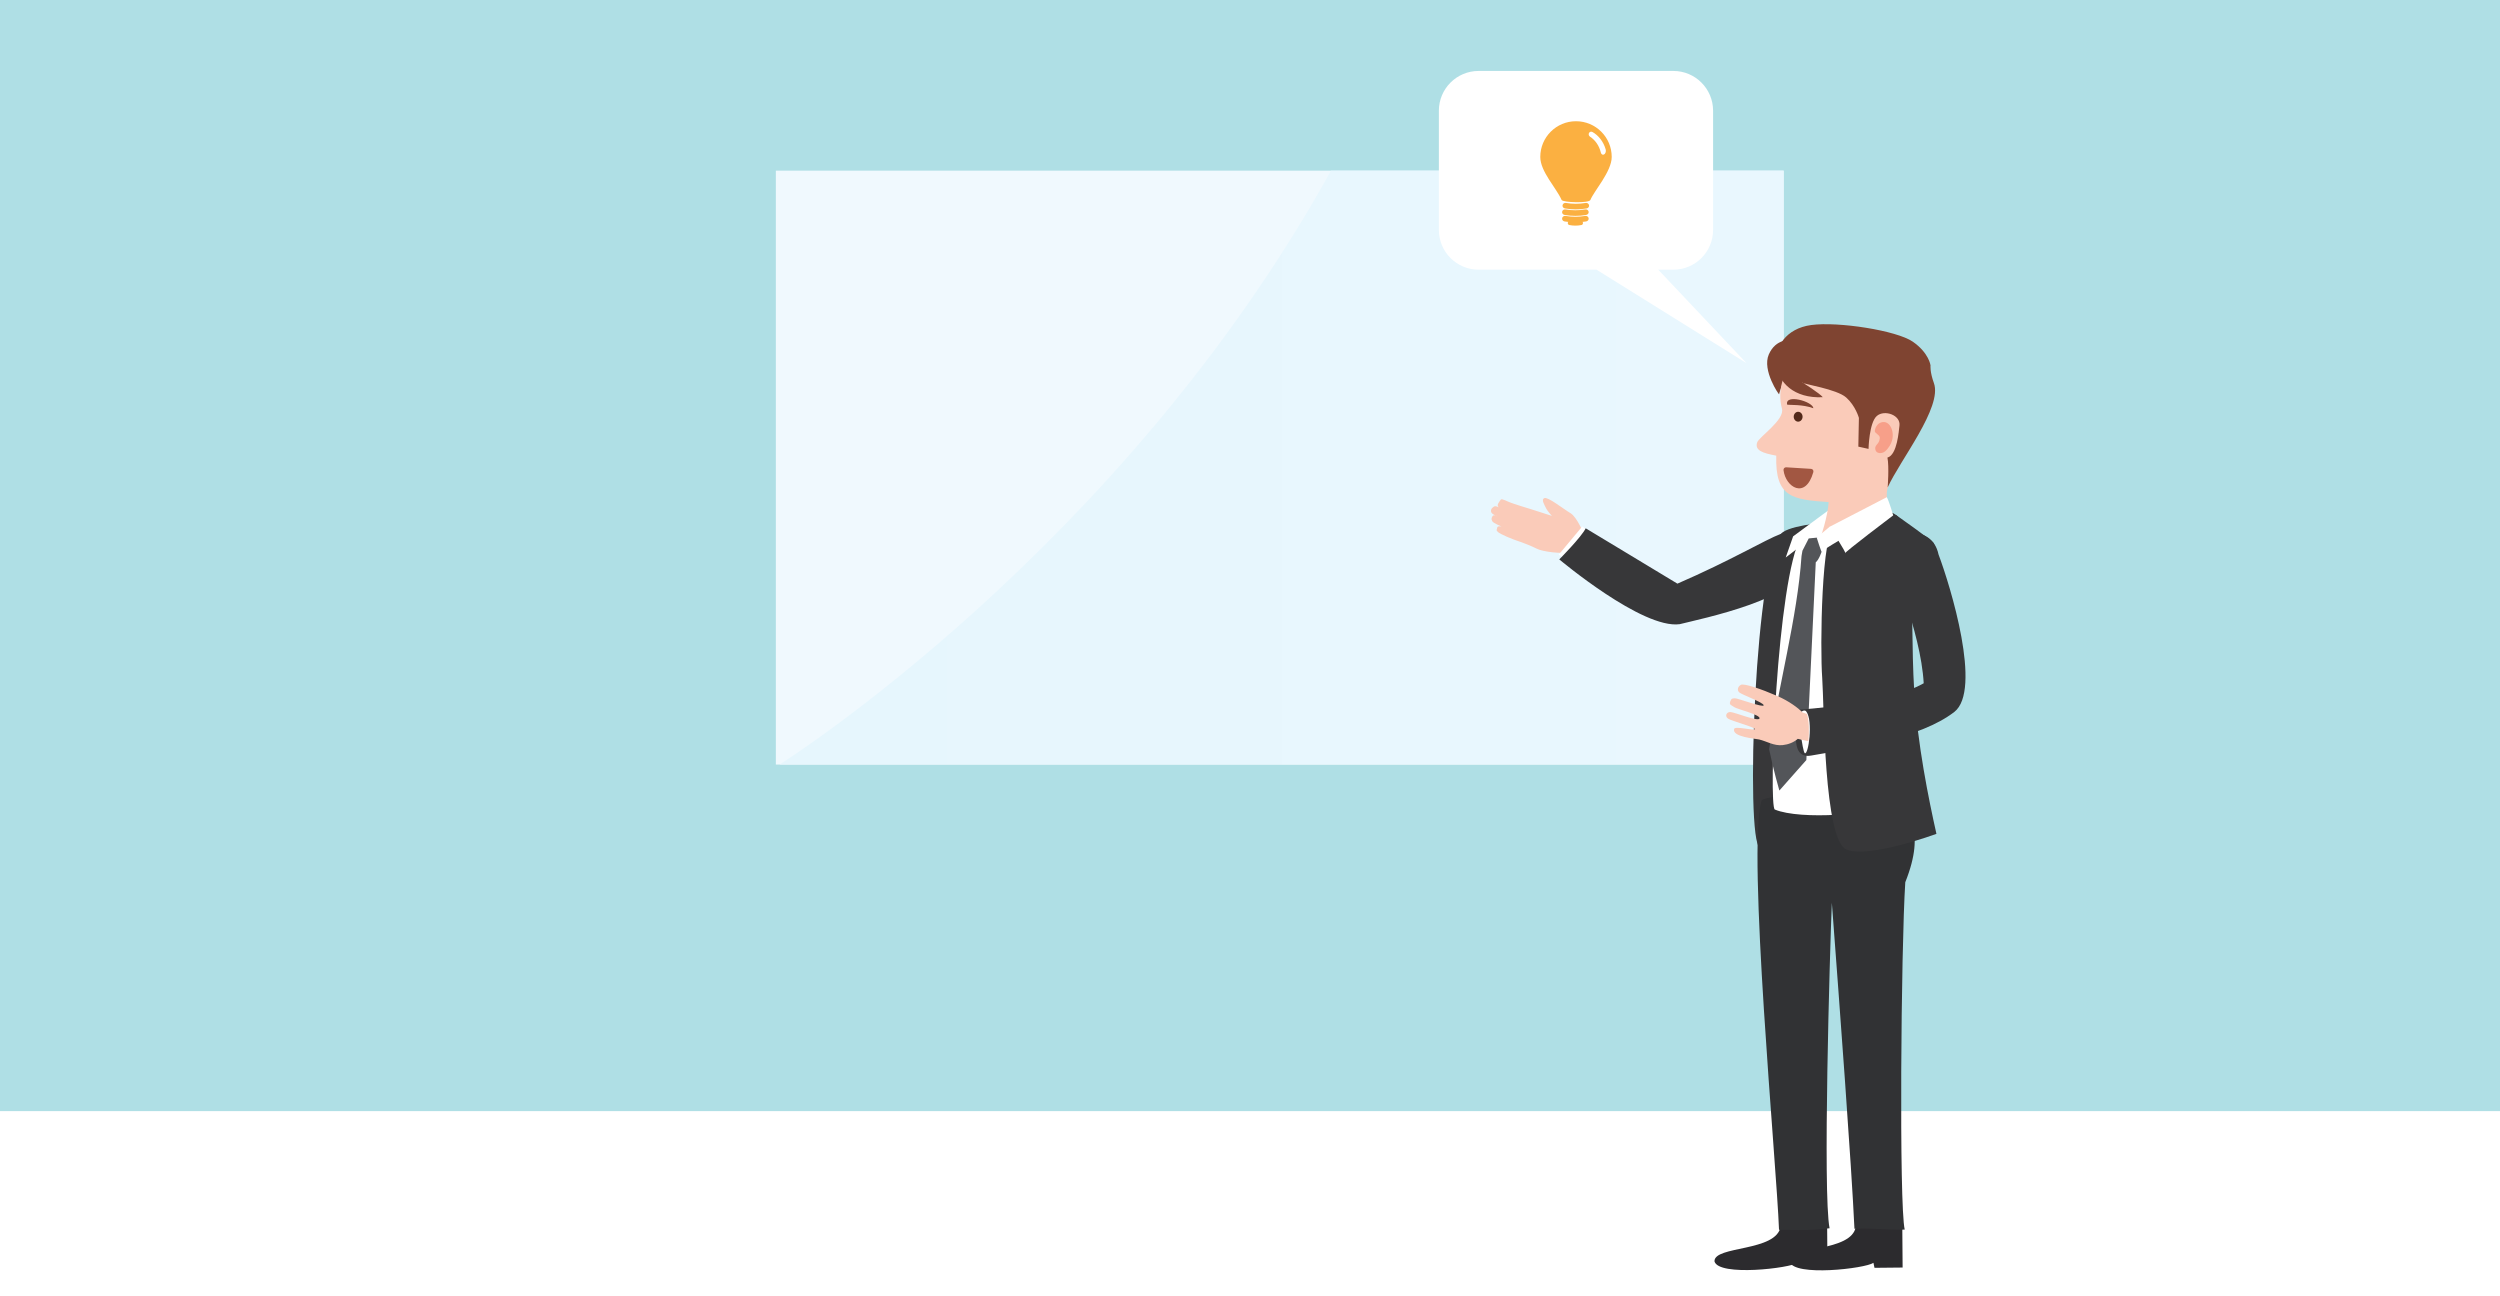 <?xml version="1.0" encoding="utf-8"?>
<!-- Generator: Adobe Illustrator 13.0.0, SVG Export Plug-In . SVG Version: 6.00 Build 14948)  -->
<!DOCTYPE svg PUBLIC "-//W3C//DTD SVG 1.1//EN" "http://www.w3.org/Graphics/SVG/1.1/DTD/svg11.dtd">
<svg version="1.1" id="Layer_1" xmlns="http://www.w3.org/2000/svg" xmlns:xlink="http://www.w3.org/1999/xlink" x="0px" y="0px"
	 width="270px" height="140px" viewBox="0 0 270 140" enable-background="new 0 0 270 140" xml:space="preserve">
<rect fill="#FFFFFF" width="270" height="140"/>
<rect fill="#AFDFE5" width="270" height="120"/>
<g>
	<rect x="136.828" y="70.604" fill-rule="evenodd" clip-rule="evenodd" fill="#181211" width="46.103" height="0.485"/>
	<rect x="83.79" y="18.431" fill-rule="evenodd" clip-rule="evenodd" fill="#F0F9FE" width="108.846" height="64.141"/>
	<linearGradient id="SVGID_1_" gradientUnits="userSpaceOnUse" x1="84.189" y1="50.502" x2="192.636" y2="50.502">
		<stop  offset="0" style="stop-color:#E6F6FD"/>
		<stop  offset="1" style="stop-color:#E9F7FE"/>
	</linearGradient>
	<path fill="url(#SVGID_1_)" d="M192.636,82.572H84.189c0,0,36.895-23.171,59.559-64.141c14.786,0,48.888,0,48.888,0V82.572z"/>
	<path fill-rule="evenodd" clip-rule="evenodd" fill="#2C2B2E" d="M205.444,131.986c-0.009,0.193,0.039,4.908,0.039,4.908
		l-3.038,0.031l-0.113-0.541c-0.879,0.621-8.6,1.525-9.052-0.129c-0.061-1.721,6.742-1.002,7.149-3.791
		C200.449,132.359,205.444,131.986,205.444,131.986"/>
	<path fill-rule="evenodd" clip-rule="evenodd" fill="#FACBB9" d="M171.223,58.059c-0.172-0.425-0.896-2.216-1.619-2.643
		c-0.727-0.425-2.431-1.789-2.813-1.619c-0.384,0.169,0.043,0.768,0.171,1.065c0.127,0.299,0.639,0.853,0.639,0.853l-2.259-0.724
		c0,0-1.917-0.577-2.302-0.747c-0.383-0.171-0.682-0.298-0.809-0.32c-0.13-0.021-0.15,0.021-0.385,0.384
		c-0.233,0.362,0.064,0.513,0.064,0.513s-0.383-0.257-0.598-0.087c-0.212,0.171-0.318,0.255-0.277,0.532
		c0.044,0.279,0.683,0.491,0.683,0.491s-0.405-0.235-0.532,0c-0.129,0.234-0.129,0.319-0.021,0.533
		c0.105,0.212,1.002,0.574,1.002,0.574s-0.448-0.105-0.469,0.129c-0.021,0.233-0.17,0.233,0.086,0.469
		c0.254,0.233,1.532,0.768,2.065,0.938c0.533,0.169,1.577,0.575,2.152,0.873c0.575,0.299,2.687,0.597,3.793,0.34
		C170.9,59.359,171.223,58.059,171.223,58.059"/>
	<path fill-rule="evenodd" clip-rule="evenodd" fill="#FFFFFF" d="M172.08,57.84c-0.154-0.153-0.859-0.716-0.859-0.716l-0.338-0.267
		l-2.545,3.052l1.139,0.816L172.08,57.84z"/>
	<path fill-rule="evenodd" clip-rule="evenodd" fill="#373739" d="M171.255,57.056c-0.436,0.921-2.852,3.359-2.852,3.359
		s8.969,7.55,13.002,6.996c2.071-0.524,13.911-2.949,12.622-6.369c-0.283-1.358,0.283-4.127-1.73-3.37
		c-1.641,0.613-5.344,2.853-11.137,5.362C181.16,63.035,171.242,57.044,171.255,57.056"/>
	<path fill-rule="evenodd" clip-rule="evenodd" fill="#373739" d="M198.139,89.603c0,0-5.582,2.85-8.086,1.91
		c-1.581-0.592-0.529-32.049,2.508-34.051c1.35-0.888,5.555-1.105,5.555-1.105C200.08,68.084,196.058,79.74,198.139,89.603"/>
	<path fill-rule="evenodd" clip-rule="evenodd" fill="#2C2B2E" d="M197.327,131.957c-0.009,0.195,0.04,4.91,0.04,4.91l-3.037,0.031
		l-0.115-0.543c-0.879,0.621-8.6,1.527-9.051-0.127c-0.062-1.721,6.74-1.002,7.148-3.793
		C192.33,132.332,197.327,131.957,197.327,131.957"/>
	<path fill-rule="evenodd" clip-rule="evenodd" fill="#313234" d="M205.026,85.984c0.802,1.85,3.068,3.473,0.744,9.297
		c-0.462,7.137-0.682,34.928-0.06,37.518c-1.971,0.045-2.966-0.166-5.43-0.094c-0.316-6.857-1.596-23.973-2.44-35.203
		c-0.224,5.436-0.989,31.379-0.247,35.15c-2.732,0.314-3.692,0.146-5.46,0.168c-0.255-7.053-3.462-40.85-1.896-46.336
		C190.469,85.679,202.396,85.357,205.026,85.984"/>
	<path fill-rule="evenodd" clip-rule="evenodd" fill="#FFFFFF" d="M198.679,56.452c2.892,0.632,3.536,0.356,4.401,1.18
		c0.865,0.821,2.568,13.316,0.729,19.729c-1.837,6.41,1.058,8.521-0.043,9.551c-1.101,1.031-9.306,1.686-12.085,0.518
		c-0.706-0.299,0.219-24.92,2.848-29.503C195.353,56.495,196.965,56.077,198.679,56.452"/>
	<path fill-rule="evenodd" clip-rule="evenodd" fill="#FFFFFF" d="M199.169,53.86c0.255,0.481,0.603,1.019,0.449,1.142l-6.76,5.21
		l0.8-2.287L199.169,53.86z"/>
	<path fill-rule="evenodd" clip-rule="evenodd" fill="#535559" d="M194.564,60.056c-0.443,6.623-2.541,14.215-3.5,20.859
		c0.463,2.252,1.107,4.463,1.107,4.463l2.916-3.297l1.015-21.354c0.32-0.231,0.665-1.167,0.665-1.272
		c0-0.104,0.028-1.458,0.028-1.458l-1.453,0.155l-0.679,1.327L194.564,60.056z"/>
	<path fill-rule="evenodd" clip-rule="evenodd" fill="#7F4431" d="M194,36.671c-0.661,0.016-2.207-0.126-2.967,1.605
		c-0.76,1.73,1.125,4.417,1.111,4.304c-0.016-0.111,0.941-2.784,1.125-3.151C193.453,39.062,194,36.671,194,36.671"/>
	<path fill-rule="evenodd" clip-rule="evenodd" fill="#FACBB9" d="M199.354,36.325c-4.351-0.313-7.938,3.951-6.903,7.815
		c0.322,1.205-2.488,3.054-2.678,3.643c-0.277,0.865,0.593,1.154,2.064,1.428c-0.136,4.518,1.761,4.749,5.655,5.015
		c-0.073,1.519-0.89,3.907-0.89,3.907l7.795-1.228c0.055-1.107-1.025-2.936-0.463-4.407
		C206.458,45.903,211.525,37.541,199.354,36.325"/>
	<path fill-rule="evenodd" clip-rule="evenodd" fill="#F79F89" d="M202.947,45.722c1.07-0.625,1.801,0.896,1.322,2.06
		c-0.217,0.528-0.615,0.997-0.924,1.103c-0.312,0.103-0.739,0.068-0.813-0.362c-0.074-0.43,0.313-0.536,0.428-0.922
		c0.115-0.385,0.06-0.5-0.226-0.724c-0.287-0.222-0.307-0.283-0.189-0.626C202.664,45.907,202.947,45.722,202.947,45.722"/>
	<path fill-rule="evenodd" clip-rule="evenodd" fill="#373739" d="M203.08,57.632c0.187-0.549,1.673-2.025,1.673-2.025
		s3.88,2.732,4.073,3.032c0.192,0.3,1.213,4.438-0.76,5.367c-1.969,0.929-5.821-1.236-5.821-2.026
		C202.245,61.192,203.08,57.632,203.08,57.632"/>
	<path fill-rule="evenodd" clip-rule="evenodd" fill="#373739" d="M209.135,90.056c0,0-7.18,2.652-9.686,1.711
		c-2.502-0.939-2.438-15.717-2.65-18.543c-0.24-3.171-0.099-16.092,1.401-16.332c1.354-0.219,5.976-1.58,5.976-1.58
		c3.089,0.892,1.996,9.88,2.56,19.325C207.074,80.333,208.293,86.3,209.135,90.056"/>
	<path fill-rule="evenodd" clip-rule="evenodd" fill="#373739" d="M204.027,60.302c0.006,0.032,3.418,7.814,3.733,13.49
		c-4.006,2.303-13.501,2.838-13.482,2.857c-0.062,1.189-1.237,5.4,1.319,4.953c4.852-0.848,11.797-1.877,15.463-4.709
		c3.032-2.344-0.41-13.589-1.699-17.009C208.609,56.294,203.695,57.298,204.027,60.302"/>
	<path fill-rule="evenodd" clip-rule="evenodd" fill="#FFFFFF" d="M203.779,53.694c0.257,0.481,0.688,1.965,0.688,1.965
		s-5.374,4.059-5.183,4.09c0.189,0.032-1.686-2.856-1.686-2.856L203.779,53.694z"/>
	<path fill-rule="evenodd" clip-rule="evenodd" fill="#FFFFFF" d="M194.207,77.15c0.168-0.113,0.619-0.643,0.875-0.303
		c0.75,1.002,0.227,4.758-0.167,4.496C194.66,81.171,194.207,77.15,194.207,77.15"/>
	<path fill-rule="evenodd" clip-rule="evenodd" fill="#FACBB9" d="M194.674,76.945c-0.464-0.477-1.445-1.223-2.736-1.783
		c-1.771-0.771-3.602-1.379-3.924-1.199c-0.322,0.178-0.438,0.553-0.188,0.805c0.25,0.248,2.635,1.098,2.652,1.4
		s-2.809-0.764-3.09-0.75c-0.279,0.012-0.393-0.016-0.527,0.355c-0.133,0.375,0.145,0.377,0.428,0.592
		c0.287,0.217,2.84,0.82,2.742,1.221c-0.1,0.402-2.684-0.662-3.133-0.686c-0.451-0.023-0.648,0.455-0.27,0.713
		c0.381,0.258,2.967,0.938,2.887,1.135s-2.118-0.369-2.227-0.027c-0.271,0.873,2.298,1.049,2.698,1.143
		c0.838,0.197,1.587,0.713,2.552,0.607c0.604-0.064,1.191-0.293,1.636-0.686l-0.011,0.01c0.23,0.055,0.49,0.117,0.723,0.168
		c0.156,0.033,0.302,0.064,0.422,0.086c0.094-1.014,0.078-2.17-0.152-2.945l-0.273-0.09L194.674,76.945z"/>
	<path fill-rule="evenodd" clip-rule="evenodd" fill="#7F4431" d="M196.85,42.898c-0.168-0.312-2.364-1.745-2.223-1.578
		c0.141,0.17,3.732,0.699,4.755,1.604c1.022,0.904,1.379,2.208,1.379,2.208l-0.061,3.104l1.102,0.245c0,0,0.06-2.841,0.899-3.56
		c0.84-0.717,2.603-0.077,2.44,1.06c-0.069,0.494-0.228,3.154-1.297,3.437c0.197,0.996,0.024,3.225,0.024,3.225
		c1.32-2.928,5.937-8.674,4.994-11.267c-0.45-1.237-0.365-1.912-0.365-1.912s-0.168-1.351-1.914-2.561
		c-1.744-1.209-8.046-2.195-10.971-1.8C190.127,35.842,190.635,43.204,196.85,42.898"/>
	<path fill-rule="evenodd" clip-rule="evenodd" fill="#532919" d="M194.199,45.54c0.266,0,0.479-0.24,0.479-0.535
		c0-0.292-0.214-0.534-0.479-0.534c-0.262,0-0.479,0.242-0.479,0.534C193.721,45.3,193.938,45.54,194.199,45.54"/>
	<path fill-rule="evenodd" clip-rule="evenodd" fill="#A25742" d="M195.6,50.637c-0.654-0.045-2.07-0.131-2.695-0.169
		c-0.166-0.009-0.305,0.137-0.285,0.304c0.213,1.837,2.367,3.222,3.221,0.216C195.888,50.82,195.773,50.647,195.6,50.637"/>
	<path fill-rule="evenodd" clip-rule="evenodd" fill="#FFFFFF" d="M198.904,57.113c-0.184-0.068-1.305-0.22-1.305-0.22l-1.396,1.167
		c0,0,0.511,1.622,0.537,1.51c0.027-0.114,2.376-1.498,2.376-1.498L198.904,57.113z"/>
	<path fill-rule="evenodd" clip-rule="evenodd" fill="#7F4431" d="M193.012,43.699c-0.279-1.196,2.789-0.339,2.833,0.391
		C194.645,43.652,193.316,43.764,193.012,43.699"/>
	<g>
		<path fill-rule="evenodd" clip-rule="evenodd" fill="#FFFFFF" d="M155.398,24.835v-12.88c0-2.371,1.922-4.293,4.293-4.293h21.029
			c2.37,0,4.293,1.922,4.293,4.293v12.88c0,2.369-1.923,4.291-4.293,4.291h-1.631c3.178,3.365,6.355,6.731,9.531,10.094
			c-5.398-3.363-10.796-6.729-16.195-10.094h-12.734C157.32,29.126,155.398,27.204,155.398,24.835"/>
		<path fill-rule="evenodd" clip-rule="evenodd" fill="#FBB041" d="M171.617,22.153c0.035,0.161-0.08,0.328-0.266,0.359
			c-0.772,0.134-1.561,0.134-2.332,0c-0.185-0.031-0.301-0.199-0.263-0.359c0.038-0.163,0.201-0.265,0.367-0.236
			c0.702,0.122,1.421,0.122,2.125,0C171.414,21.888,171.578,21.99,171.617,22.153"/>
		<path fill-rule="evenodd" clip-rule="evenodd" fill="#FBB041" d="M171.571,22.853c0.036,0.162-0.079,0.33-0.265,0.361
			c-0.771,0.133-1.562,0.133-2.332,0c-0.184-0.031-0.301-0.199-0.263-0.361s0.202-0.263,0.366-0.234c0.703,0.12,1.422,0.12,2.127,0
			C171.369,22.59,171.533,22.691,171.571,22.853"/>
		<path fill-rule="evenodd" clip-rule="evenodd" fill="#FBB041" d="M171.571,23.554c0.036,0.163-0.079,0.33-0.265,0.362
			c-0.771,0.131-1.562,0.131-2.332,0c-0.184-0.032-0.301-0.199-0.263-0.362c0.038-0.163,0.202-0.262,0.366-0.235
			c0.703,0.121,1.422,0.121,2.127,0C171.369,23.292,171.533,23.392,171.571,23.554"/>
		<path fill-rule="evenodd" clip-rule="evenodd" fill="#FBB041" d="M170.958,24.051c0.022,0.111-0.044,0.227-0.149,0.249
			c-0.442,0.092-0.895,0.092-1.334,0c-0.105-0.021-0.174-0.138-0.152-0.249c0.022-0.113,0.117-0.184,0.211-0.163
			c0.402,0.083,0.815,0.083,1.217,0C170.844,23.868,170.937,23.938,170.958,24.051"/>
		<path fill-rule="evenodd" clip-rule="evenodd" fill="#FBB041" d="M170.209,13.093c-2.133,0-3.858,1.727-3.858,3.857
			c0,1.579,1.706,3.305,2.304,4.645c0.125,0.278,2.963,0.373,3.108,0c0.365-0.938,2.303-3.066,2.303-4.645
			C174.065,14.82,172.339,13.093,170.209,13.093 M172.891,16.479L172.891,16.479c-0.185-0.774-0.628-1.365-1.17-1.719
			c-0.127-0.083-0.178-0.243-0.117-0.382c0.059-0.138,0.229-0.205,0.381-0.122c0.633,0.357,1.179,1.007,1.432,1.891
			c0.059,0.212-0.033,0.465-0.188,0.54C173.075,16.761,172.932,16.657,172.891,16.479"/>
	</g>
</g>
</svg>
